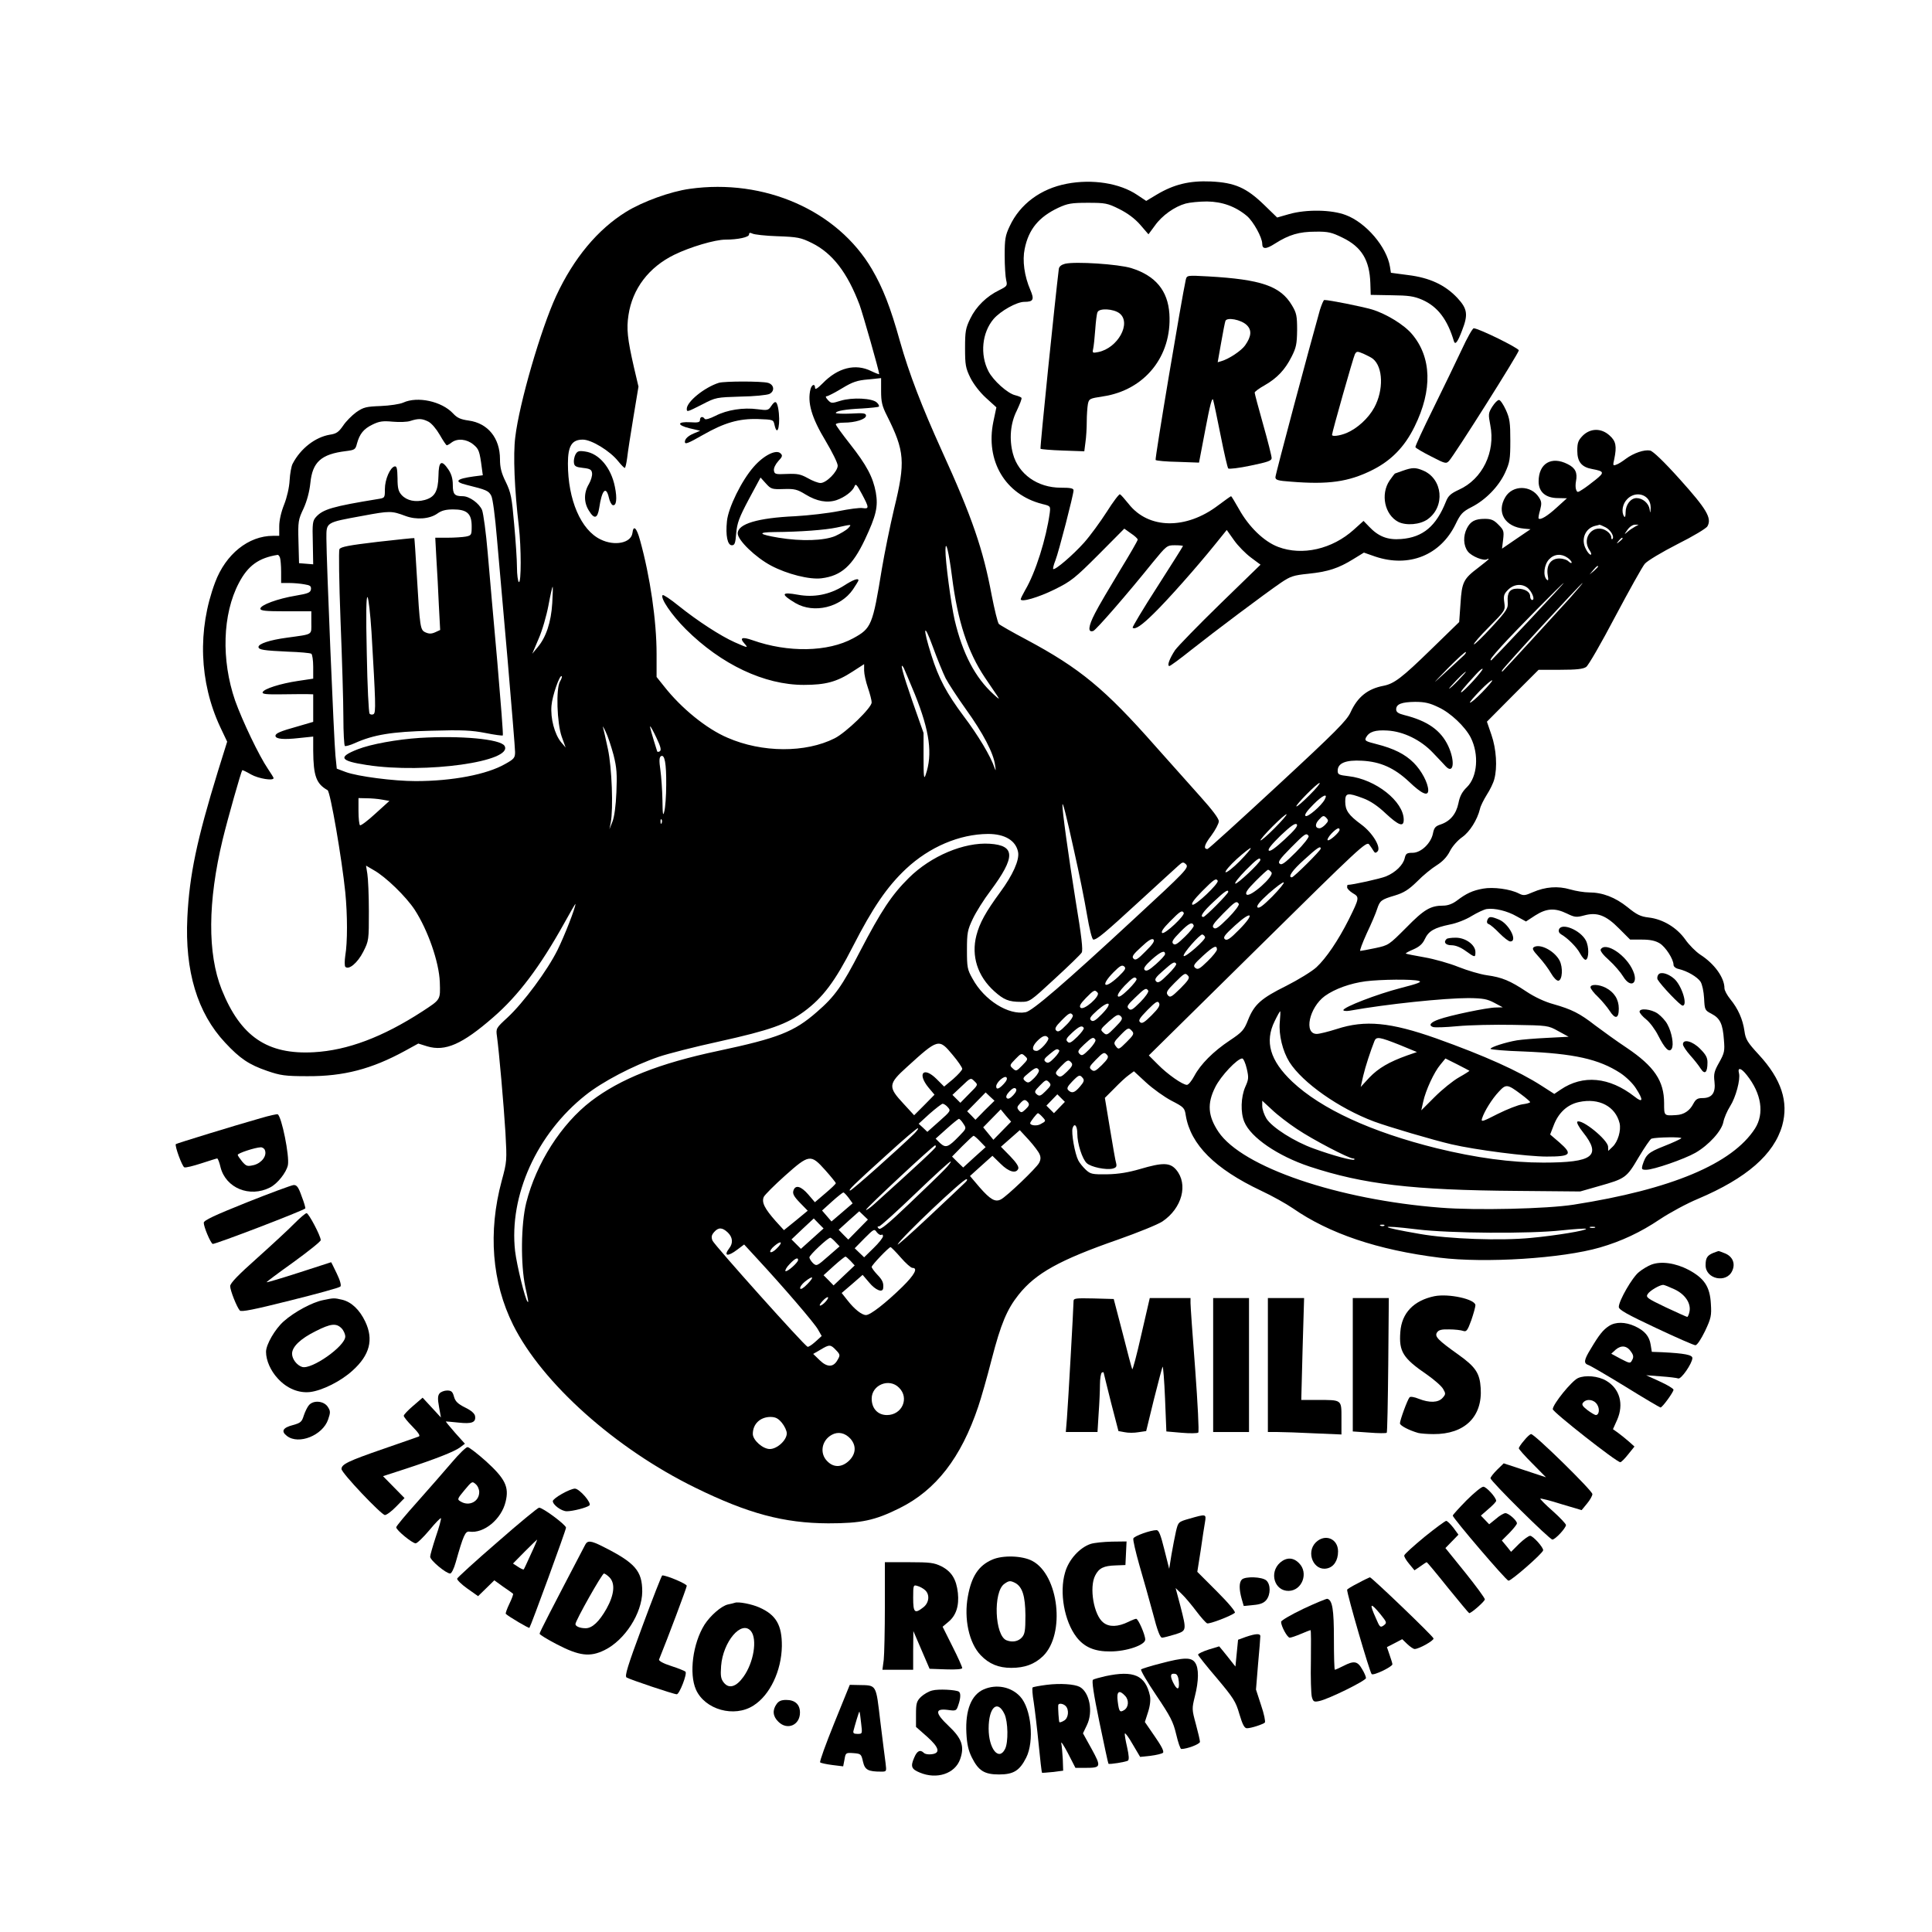 <?xml version="1.0" encoding="UTF-8" standalone="yes"?>
<svg version="1.0" xmlns="http://www.w3.org/2000/svg" width="100mm" height="100mm" viewBox="0 0 1024 1024" preserveAspectRatio="xMidYMid meet">
  <g transform="translate(0,1024) scale(0.1,-0.1)" fill="#000000" stroke="none">
    <path d="M5654 9266 c-138 -26 -248 -108 -302 -224 -24 -50 -27 -70 -27 -157
0 -55 4 -114 8 -130 7 -29 5 -32 -37 -53 -66 -32 -122 -86 -153 -150 -25 -51
-28 -68 -28 -157 0 -89 3 -106 28 -157 17 -34 50 -77 83 -107 l55 -50 -16 -76
c-43 -208 63 -386 258 -436 45 -11 45 -11 41 -47 -19 -137 -75 -316 -130 -409
-13 -23 -24 -45 -24 -49 0 -18 93 9 180 52 87 43 107 59 232 184 l137 138 35
-25 c20 -13 36 -28 36 -33 0 -6 -43 -80 -95 -165 -52 -86 -112 -187 -131 -225
-36 -69 -40 -105 -9 -94 16 7 179 194 314 362 74 90 76 92 118 92 24 0 43 -2
43 -4 0 -2 -61 -99 -136 -216 -75 -116 -133 -214 -131 -217 13 -12 48 12 111
74 76 74 229 247 325 366 l63 78 39 -55 c21 -30 62 -71 89 -91 l51 -38 -213
-207 c-117 -114 -225 -225 -240 -246 -29 -44 -44 -84 -30 -84 5 0 58 39 118
87 120 95 389 297 474 355 49 33 65 39 145 47 105 11 159 29 237 77 l57 35 60
-21 c179 -60 346 7 426 172 26 54 37 66 84 90 75 38 144 109 178 182 25 55 28
71 28 171 0 94 -3 117 -24 163 -13 28 -29 52 -36 52 -8 0 -23 -16 -36 -36 -21
-34 -21 -40 -10 -98 28 -142 -42 -286 -167 -342 -43 -20 -56 -32 -68 -62 -52
-131 -122 -190 -237 -199 -72 -6 -121 13 -171 66 l-29 30 -51 -46 c-115 -104
-274 -140 -401 -92 -75 28 -156 106 -209 202 -21 37 -39 67 -41 67 -2 0 -33
-22 -69 -49 -170 -129 -369 -126 -474 8 -20 25 -41 49 -46 51 -4 3 -36 -39
-70 -93 -34 -53 -88 -127 -120 -163 -61 -68 -155 -148 -164 -140 -2 3 3 24 12
46 17 43 96 348 96 371 0 11 -17 14 -68 14 -123 0 -224 72 -253 179 -21 77
-14 162 20 229 16 34 28 64 25 68 -2 4 -17 10 -33 14 -40 9 -117 78 -142 127
-46 89 -34 205 27 277 37 43 123 91 163 91 48 0 54 12 32 63 -32 74 -43 156
-30 218 21 104 75 169 179 218 48 22 68 26 155 26 93 0 105 -2 167 -33 44 -22
82 -50 111 -83 l44 -51 34 46 c38 54 105 101 163 117 22 6 73 11 113 11 81 -1
151 -26 212 -77 34 -29 81 -114 81 -147 0 -30 20 -30 68 1 74 47 128 63 215
63 67 1 86 -4 143 -32 101 -49 143 -119 147 -241 l2 -62 110 -2 c91 -1 119 -5
163 -24 82 -36 134 -105 168 -220 7 -21 20 -4 43 57 33 84 29 115 -25 173 -65
69 -147 107 -261 121 l-91 12 -5 32 c-17 105 -127 234 -234 274 -75 29 -210
31 -301 5 l-63 -18 -69 67 c-94 91 -155 118 -282 124 -113 5 -196 -15 -288
-70 l-55 -33 -48 32 c-92 62 -237 85 -373 59z"/>
    <path d="M3655 9239 c-101 -14 -248 -67 -337 -122 -150 -93 -277 -245 -370
-445 -81 -175 -196 -570 -217 -749 -12 -94 -4 -279 19 -473 13 -113 13 -303 0
-295 -5 3 -10 39 -10 78 0 40 -7 143 -15 230 -12 140 -17 166 -44 222 -24 48
-31 78 -31 121 0 112 -64 191 -166 205 -43 6 -61 14 -83 38 -60 64 -188 92
-264 57 -18 -8 -71 -16 -119 -18 -77 -3 -91 -6 -130 -33 -23 -17 -55 -49 -70
-72 -23 -33 -35 -42 -70 -47 -77 -13 -155 -73 -197 -154 -7 -13 -14 -53 -16
-88 -2 -38 -14 -90 -29 -128 -16 -40 -26 -84 -26 -115 l0 -51 -33 0 c-130 0
-251 -97 -307 -247 -94 -251 -84 -528 27 -766 l37 -78 -49 -157 c-112 -364
-151 -550 -162 -774 -14 -285 53 -507 200 -664 79 -85 127 -117 223 -150 70
-24 94 -28 214 -28 192 -1 340 38 516 134 l71 39 48 -15 c95 -28 185 11 349
154 133 115 248 268 376 498 33 60 60 106 60 103 0 -21 -58 -169 -95 -244 -54
-109 -180 -279 -265 -358 -61 -56 -62 -58 -56 -100 11 -80 36 -363 45 -511 8
-147 8 -152 -20 -255 -73 -271 -52 -537 61 -764 154 -308 542 -655 965 -862
279 -137 469 -188 705 -189 175 0 246 15 377 80 194 96 327 268 418 539 15 44
47 156 71 250 49 189 81 265 143 343 91 114 217 184 527 292 105 37 211 80
235 96 104 70 138 197 73 274 -33 39 -72 39 -191 4 -62 -18 -114 -27 -175 -28
-79 -1 -88 1 -113 24 -15 14 -33 36 -40 50 -18 35 -38 146 -30 171 10 30 25
12 25 -30 0 -52 26 -134 50 -156 23 -21 102 -37 137 -29 19 5 23 11 19 28 -4
11 -18 94 -33 184 l-27 163 50 50 c27 28 61 60 77 71 l27 20 65 -60 c36 -33
96 -76 134 -96 66 -34 70 -38 76 -79 26 -154 154 -282 399 -398 58 -27 133
-69 168 -93 193 -134 449 -221 778 -262 243 -30 650 -4 850 54 114 33 216 81
317 149 54 36 145 85 203 109 257 109 402 235 446 388 35 126 -4 246 -124 376
-60 65 -70 81 -76 125 -9 63 -34 119 -75 169 -17 21 -31 47 -31 58 0 56 -53
130 -128 178 -24 16 -60 52 -80 81 -45 63 -118 107 -193 116 -44 5 -64 15
-113 55 -65 52 -132 78 -204 78 -24 0 -69 7 -100 16 -65 19 -131 14 -198 -15
-41 -18 -49 -19 -73 -7 -46 24 -137 36 -191 26 -55 -10 -88 -25 -139 -64 -23
-17 -48 -26 -71 -26 -68 0 -102 -20 -197 -117 -92 -92 -93 -93 -163 -108 -39
-8 -75 -15 -80 -15 -5 0 11 42 34 93 24 50 49 109 55 129 15 45 21 50 95 72
46 14 72 30 117 74 31 32 78 70 104 86 30 19 54 43 70 75 13 26 42 58 65 74
40 28 80 92 94 149 3 16 20 49 36 75 17 26 35 63 40 83 17 62 11 160 -15 235
l-24 70 137 138 137 137 115 0 c86 0 121 4 137 15 12 8 81 128 154 267 74 139
144 265 157 280 14 16 89 61 173 104 82 41 154 84 159 95 24 43 -5 91 -145
247 -86 96 -144 151 -159 154 -31 6 -87 -13 -129 -44 -17 -13 -40 -28 -51 -31
-17 -7 -18 -4 -10 30 14 68 9 95 -25 125 -44 40 -101 39 -142 -1 -24 -25 -29
-37 -29 -80 0 -59 23 -87 79 -97 64 -12 66 -18 19 -56 -24 -19 -55 -43 -70
-52 -26 -17 -28 -17 -34 -2 -4 9 -4 29 -1 45 9 45 -3 71 -44 91 -86 44 -154 4
-154 -92 0 -56 38 -88 103 -88 l47 -1 -54 -49 c-49 -45 -87 -68 -96 -58 -2 2
1 22 8 45 9 35 8 45 -7 68 -42 64 -138 65 -177 1 -49 -81 -3 -159 100 -168
l33 -3 -75 -51 -76 -52 6 49 c5 44 3 50 -25 78 -24 25 -39 31 -72 31 -52 0
-76 -13 -95 -50 -21 -41 -19 -92 5 -123 20 -26 85 -52 102 -41 4 3 8 3 8 1 0
-3 -25 -23 -55 -46 -78 -59 -87 -76 -94 -190 l-7 -98 -148 -144 c-157 -153
-197 -183 -254 -194 -83 -16 -137 -59 -174 -141 -20 -43 -77 -101 -386 -387
-200 -185 -367 -337 -372 -337 -23 0 -17 23 20 71 22 30 40 64 40 76 0 15 -35
61 -97 130 -54 60 -161 180 -239 268 -268 304 -400 413 -684 565 -74 39 -140
77 -146 83 -6 7 -23 76 -38 153 -45 241 -103 412 -265 767 -105 232 -172 405
-221 578 -51 183 -91 284 -149 383 -182 310 -569 481 -966 425z m466 -251
c107 -4 123 -7 182 -36 109 -54 188 -156 253 -328 18 -50 104 -351 104 -367 0
-2 -19 5 -42 16 -84 42 -178 18 -258 -65 -27 -27 -40 -35 -40 -24 0 24 -17 19
-24 -6 -18 -70 5 -151 80 -275 35 -59 64 -117 64 -131 0 -31 -60 -92 -91 -92
-13 0 -44 12 -68 26 -38 21 -55 24 -110 22 -61 -3 -66 -1 -69 18 -2 13 8 33
23 50 22 23 24 30 12 41 -23 23 -90 -11 -142 -71 -64 -72 -135 -217 -142 -288
-8 -77 3 -128 26 -128 15 0 19 11 23 64 5 54 15 82 67 180 l62 115 28 -31 c27
-30 32 -32 94 -30 59 2 73 -2 117 -29 59 -36 113 -46 163 -30 44 15 86 47 96
73 6 17 12 10 39 -40 39 -73 39 -80 5 -75 -16 3 -73 -5 -128 -16 -55 -11 -159
-23 -230 -27 -200 -9 -305 -41 -305 -91 0 -36 94 -127 177 -171 85 -45 204
-75 267 -67 105 13 164 66 230 205 60 128 71 174 58 250 -15 81 -48 144 -137
257 -41 52 -75 99 -75 104 0 5 19 9 43 9 60 0 117 18 117 37 0 13 -13 15 -80
11 -44 -2 -80 0 -80 3 0 11 51 20 139 24 46 3 86 7 89 10 3 3 -1 13 -10 21
-23 24 -131 29 -193 10 -47 -15 -50 -14 -67 4 -12 13 -14 20 -6 20 6 0 43 19
81 42 56 34 80 42 138 47 l69 7 0 -69 c0 -56 5 -79 31 -130 94 -188 99 -244
38 -493 -22 -93 -51 -236 -65 -319 -49 -300 -55 -315 -152 -368 -134 -73 -345
-77 -534 -10 -54 19 -70 13 -43 -17 23 -26 19 -25 -51 6 -74 33 -196 112 -297
193 -43 35 -81 60 -85 57 -14 -15 47 -105 123 -181 188 -187 416 -295 625
-295 116 0 175 16 258 70 l62 40 0 -34 c0 -18 9 -59 20 -91 11 -32 20 -67 20
-78 0 -28 -135 -159 -196 -190 -154 -78 -385 -77 -568 3 -111 47 -245 156
-336 272 l-40 50 0 122 c0 175 -34 410 -88 604 -18 66 -35 81 -40 37 -7 -53
-94 -71 -169 -34 -104 50 -173 210 -173 402 0 94 21 127 79 127 46 0 144 -60
187 -114 16 -20 32 -36 35 -36 4 0 9 24 13 53 3 28 18 125 33 215 l27 163 -24
102 c-35 153 -40 205 -29 277 21 140 108 254 243 320 84 41 215 80 271 80 66
0 125 13 125 27 0 10 5 11 18 5 9 -5 69 -12 133 -14z m-1850 -983 c17 -9 42
-39 60 -70 17 -30 34 -55 37 -55 4 0 16 7 26 15 31 23 80 18 115 -11 29 -24
33 -34 45 -126 l5 -37 -47 -6 c-95 -13 -108 -28 -39 -45 105 -26 117 -31 131
-58 8 -16 20 -108 30 -227 10 -110 35 -402 57 -648 21 -247 39 -464 39 -483 0
-30 -5 -37 -52 -63 -97 -56 -281 -91 -475 -91 -116 0 -308 25 -370 48 l-48 18
-7 69 c-8 78 -48 1039 -48 1151 0 87 -5 84 192 120 145 27 153 27 228 -1 57
-21 127 -16 168 13 22 16 45 22 84 22 73 0 98 -22 98 -89 0 -46 -1 -49 -31
-55 -17 -3 -61 -6 -97 -6 l-65 0 6 -112 c4 -62 10 -172 13 -245 l7 -132 -26
-12 c-20 -9 -33 -9 -51 -1 -29 13 -30 21 -47 307 -6 105 -12 191 -13 193 -2 1
-90 -8 -195 -20 -151 -18 -195 -26 -202 -39 -4 -9 -2 -172 6 -380 8 -200 15
-430 15 -511 0 -81 4 -149 8 -152 4 -2 28 4 52 15 100 45 196 61 405 66 166 5
216 2 288 -12 49 -10 90 -15 92 -13 3 3 -11 177 -29 389 -19 211 -42 472 -51
579 -9 107 -23 209 -30 227 -15 35 -67 73 -102 73 -44 0 -53 10 -53 60 0 32
-7 57 -23 81 -37 55 -52 45 -53 -33 -2 -82 -19 -113 -73 -128 -49 -13 -94 -4
-122 26 -17 19 -22 35 -22 89 -1 52 -4 65 -15 63 -24 -5 -52 -69 -52 -120 0
-47 0 -47 -37 -53 -239 -39 -291 -54 -328 -95 -18 -20 -20 -34 -17 -137 l2
-114 -37 3 -38 3 -3 114 c-3 108 -1 117 27 176 18 40 31 88 36 135 11 111 57
153 188 169 47 6 51 8 59 40 14 51 35 78 83 101 35 17 54 20 106 15 35 -3 78
-2 94 4 44 14 62 13 96 -4z m6459 -405 c13 -13 19 -32 19 -52 -2 -31 -2 -31
-6 -6 -5 31 -37 58 -69 58 -31 0 -58 -35 -58 -75 0 -21 -3 -30 -8 -22 -16 24
-8 68 17 92 30 31 77 33 105 5z m-4234 -159 c-10 -11 -41 -29 -69 -42 -60 -25
-178 -29 -300 -9 -107 18 -115 29 -22 30 137 1 268 11 330 24 82 18 80 18 61
-3z m4014 4 c27 -14 48 -50 36 -62 -3 -4 -6 1 -6 10 0 9 -10 23 -22 31 -68 48
-141 -33 -92 -102 8 -12 10 -22 5 -22 -6 0 -18 14 -26 31 -27 51 -3 109 50
122 11 2 21 5 23 6 2 0 16 -6 32 -14z m155 3 c-11 -6 -29 -18 -39 -27 -19 -16
-19 -16 0 11 10 15 28 27 39 27 l20 0 -20 -11z m-65 -62 c0 -2 -8 -10 -17 -17
-16 -13 -17 -12 -4 4 13 16 21 21 21 13z m-3554 -204 c30 -235 83 -397 174
-533 28 -41 58 -85 67 -99 13 -19 8 -17 -21 10 -98 89 -164 216 -206 393 -19
82 -50 315 -49 372 1 59 18 -10 35 -143z m-3562 102 c3 -9 6 -42 6 -75 l0 -59
43 0 c23 0 59 -3 80 -7 31 -5 37 -9 35 -27 -3 -17 -15 -22 -80 -33 -97 -16
-188 -50 -188 -69 0 -11 25 -14 135 -14 l135 0 0 -60 c0 -68 12 -60 -130 -80
-90 -12 -150 -32 -150 -49 0 -15 28 -19 157 -25 62 -2 117 -7 123 -11 5 -3 10
-34 10 -69 l0 -63 -80 -12 c-94 -14 -182 -42 -188 -60 -3 -10 20 -12 99 -11
57 1 119 1 137 1 l32 -1 0 -73 0 -73 -82 -24 c-94 -26 -118 -37 -118 -50 0
-17 43 -21 123 -12 l77 8 0 -75 c1 -134 16 -175 76 -209 15 -8 76 -365 94
-541 12 -122 12 -266 0 -336 -4 -27 -4 -54 0 -59 18 -19 65 20 95 79 30 59 30
63 30 215 0 85 -4 174 -8 198 l-7 44 41 -24 c63 -35 171 -140 217 -210 70
-108 129 -277 133 -383 3 -96 6 -91 -93 -156 -210 -136 -396 -206 -574 -216
-247 -14 -389 83 -489 332 -76 191 -74 466 5 795 28 115 98 361 104 368 2 1
23 -9 47 -23 39 -22 119 -35 119 -19 0 3 -14 25 -30 49 -47 69 -135 253 -174
362 -74 215 -67 458 20 623 48 92 105 133 205 149 4 1 10 -6 13 -15z m6824 0
c12 -8 22 -20 22 -25 0 -6 -7 -3 -16 5 -8 9 -31 16 -49 16 -45 0 -70 -35 -62
-87 5 -28 3 -33 -5 -25 -21 21 -14 79 12 107 27 29 65 32 98 9z m162 -47 c0
-2 -10 -12 -22 -23 l-23 -19 19 23 c18 21 26 27 26 19z m-371 -292 c-106 -113
-194 -205 -195 -205 -11 0 2 17 57 78 67 74 321 332 327 332 2 0 -83 -92 -189
-205z m220 123 c-69 -76 -330 -361 -352 -383 -6 -7 -8 -6 -6 1 4 13 420 464
427 464 2 0 -29 -37 -69 -82z m-221 55 c23 -21 39 -63 23 -63 -6 0 -11 9 -11
20 0 23 -28 40 -68 40 -39 0 -54 -20 -51 -68 3 -37 -2 -45 -85 -136 -49 -53
-91 -94 -94 -91 -3 3 33 45 81 93 85 86 86 87 80 129 -5 35 -2 45 20 67 31 31
75 34 105 9z m-5171 -80 c-6 -101 -33 -181 -77 -233 l-29 -35 34 80 c19 43 42
123 52 177 10 54 20 98 22 98 2 0 1 -39 -2 -87z m-958 -153 c22 -373 24 -427
11 -435 -6 -4 -16 -3 -21 2 -5 5 -12 148 -15 319 -5 213 -3 306 4 299 5 -5 15
-89 21 -185z m3043 -245 c14 -27 63 -102 108 -165 90 -125 146 -232 154 -295
5 -31 4 -34 -3 -14 -20 60 -86 171 -164 274 -90 121 -132 199 -171 324 -46
145 -41 178 7 46 24 -66 55 -142 69 -170z m2742 117 c-10 -10 -53 -49 -94 -87
-74 -68 -74 -68 14 23 50 50 92 89 95 86 3 -2 -4 -13 -15 -22z m-2905 -202
c79 -197 95 -317 57 -427 -9 -27 -11 -11 -11 95 l0 127 -58 165 c-53 153 -71
220 -47 180 4 -9 31 -72 59 -140z m2961 73 c-29 -32 -58 -60 -64 -62 -10 -3 8
20 78 96 16 18 32 31 34 28 3 -2 -19 -30 -48 -62z m-80 2 c-24 -25 -46 -45
-49 -45 -3 0 15 20 39 45 24 25 46 45 49 45 3 0 -15 -20 -39 -45z m-4762 -7
c-22 -38 -16 -220 9 -292 l21 -58 -24 28 c-35 43 -57 127 -51 194 4 52 44 166
54 156 3 -2 -1 -15 -9 -28z m4887 -58 c-32 -33 -61 -57 -64 -54 -3 2 22 31 54
64 32 33 61 57 64 54 3 -2 -22 -31 -54 -64z m-230 -79 c63 -29 140 -102 170
-160 45 -89 36 -208 -20 -263 -25 -24 -38 -48 -45 -85 -12 -58 -44 -96 -95
-113 -27 -9 -34 -17 -40 -47 -10 -52 -63 -103 -108 -103 -31 0 -36 -4 -42 -29
-8 -35 -48 -75 -99 -96 -29 -12 -177 -45 -203 -45 -2 0 -3 -6 -3 -13 0 -7 14
-21 30 -31 36 -21 36 -24 -22 -141 -55 -109 -119 -204 -171 -252 -24 -22 -96
-66 -159 -98 -133 -66 -170 -98 -203 -181 -21 -53 -30 -64 -96 -108 -89 -59
-156 -127 -189 -189 -14 -26 -31 -47 -39 -47 -23 0 -103 56 -154 108 l-48 48
577 569 c543 536 577 568 591 549 8 -10 18 -26 23 -34 7 -12 12 -12 21 -3 21
21 -26 99 -86 143 -68 50 -85 75 -85 122 0 46 12 48 95 17 38 -14 78 -41 119
-80 70 -65 96 -74 96 -34 0 97 -149 215 -292 231 -52 6 -58 9 -58 29 0 40 42
58 129 53 97 -5 171 -38 249 -111 68 -65 102 -80 102 -45 -1 38 -35 103 -77
145 -46 46 -106 76 -197 99 -59 15 -64 18 -56 35 17 31 49 41 114 37 85 -5
177 -50 241 -118 28 -29 58 -61 68 -72 42 -44 50 28 13 108 -39 83 -109 133
-233 164 -32 8 -43 16 -43 30 0 28 28 39 100 40 51 0 78 -6 125 -29z m-4373
-253 c17 -67 19 -102 15 -197 -3 -73 -11 -131 -21 -156 l-16 -40 7 35 c14 74
6 293 -15 390 -11 52 -23 104 -26 115 -4 11 3 1 14 -23 12 -24 30 -80 42 -124z
m228 90 c22 -46 26 -64 17 -70 -6 -4 -13 -4 -14 0 -29 92 -40 132 -37 132 3 0
18 -28 34 -62z m51 -248 c0 -58 -5 -121 -10 -140 -7 -29 -9 -19 -10 60 -1 52
-6 124 -11 160 -7 48 -6 66 3 72 20 12 29 -39 28 -152z m3409 -55 c-35 -35
-66 -62 -69 -59 -6 6 110 124 123 124 6 0 -18 -29 -54 -65z m81 -23 c-18 -33
-89 -94 -101 -87 -8 5 5 25 41 61 49 50 80 63 60 26z m-4997 0 l40 -7 -74 -67
c-40 -37 -77 -65 -82 -62 -4 3 -8 36 -8 75 l0 69 43 -1 c23 0 60 -3 81 -7z
m3670 -277 c25 -110 55 -260 67 -332 13 -77 27 -133 34 -133 19 0 58 32 245
204 102 93 195 179 208 190 20 18 24 18 38 5 17 -18 -2 -37 -276 -290 -367
-340 -539 -488 -574 -494 -90 -17 -219 63 -281 177 -28 49 -30 61 -30 153 0
91 3 106 31 165 17 36 59 103 94 149 133 179 132 240 -4 249 -137 9 -312 -65
-429 -181 -91 -90 -147 -175 -258 -388 -96 -186 -134 -240 -230 -323 -120
-105 -204 -138 -523 -206 -312 -66 -518 -148 -673 -266 -158 -121 -291 -329
-344 -539 -28 -113 -30 -327 -5 -445 18 -82 18 -85 12 -79 -13 13 -57 193 -66
268 -33 294 115 622 374 827 89 71 251 156 388 203 47 16 191 53 320 81 270
60 357 91 450 159 100 74 164 160 258 344 106 207 182 318 282 412 124 116
283 184 435 185 89 0 147 -35 159 -96 8 -42 -28 -122 -95 -213 -77 -105 -109
-163 -126 -229 -28 -109 6 -216 95 -296 50 -45 77 -56 140 -56 48 0 49 1 181
123 73 67 137 129 142 138 8 12 -1 89 -32 275 -38 237 -72 483 -70 509 1 19
19 -50 63 -250z m1061 125 c-38 -38 -71 -67 -74 -64 -3 2 26 36 64 74 38 38
71 67 74 64 3 -2 -26 -36 -64 -74z m270 20 c-10 -11 -24 -20 -31 -20 -24 0
-26 22 -3 46 20 22 25 23 38 10 13 -14 13 -18 -4 -36z m-3518 8 c-3 -8 -6 -5
-6 6 -1 11 2 17 5 13 3 -3 4 -12 1 -19z m3302 -87 c-49 -45 -77 -66 -84 -59
-7 6 15 33 63 80 54 51 77 67 85 59 8 -8 -10 -30 -64 -80z m291 51 c0 -14 -56
-63 -63 -55 -4 3 5 19 20 35 27 28 43 35 43 20z m-164 -33 c3 -6 -25 -43 -67
-85 -58 -58 -76 -71 -86 -62 -12 9 0 25 59 85 75 76 82 80 94 62z m-366 -134
c-35 -35 -68 -61 -74 -58 -5 4 21 35 59 70 38 34 71 60 74 58 3 -3 -24 -34
-59 -70z m430 67 c0 -10 -143 -152 -153 -152 -23 0 2 37 66 94 69 63 87 75 87
58z m-320 -60 c0 -14 -126 -133 -133 -125 -4 4 21 35 55 70 59 60 78 73 78 55z
m59 -66 c16 -19 -114 -135 -132 -117 -8 8 3 26 48 71 33 33 62 60 66 60 4 0
12 -6 18 -14z m-285 -44 c8 -14 -120 -135 -134 -127 -8 5 9 28 51 71 64 64 74
71 83 56z m290 -83 c-48 -48 -71 -66 -79 -58 -7 7 11 30 60 74 39 34 74 61 79
58 4 -3 -23 -36 -60 -74z m-234 24 c0 -10 -122 -133 -132 -133 -21 0 -2 28 55
81 59 56 77 67 77 52z m56 -64 c3 -6 -21 -39 -57 -75 -50 -50 -66 -61 -76 -52
-12 9 -2 23 49 75 65 66 72 70 84 52z m1473 -66 l49 -27 49 32 c60 38 104 41
168 10 41 -20 50 -21 91 -10 69 19 116 1 186 -70 l58 -58 62 0 c45 0 72 -6 95
-20 31 -19 73 -84 73 -114 0 -9 12 -19 28 -22 46 -11 98 -42 115 -67 9 -14 17
-52 19 -88 3 -61 4 -64 39 -82 46 -24 60 -54 66 -138 5 -59 3 -70 -25 -120
-26 -46 -30 -61 -25 -102 7 -59 -13 -87 -63 -87 -27 0 -36 -6 -49 -30 -19 -37
-50 -58 -90 -60 -66 -4 -65 -5 -65 63 0 118 -52 195 -199 294 -53 35 -127 89
-166 118 -82 64 -124 85 -222 113 -45 12 -100 38 -142 66 -87 58 -130 76 -210
87 -36 5 -103 25 -151 44 -47 19 -128 42 -180 51 -52 9 -97 18 -99 20 -2 2 16
12 40 22 32 14 49 29 61 55 20 43 51 60 133 77 33 6 85 26 115 45 30 18 66 35
80 37 42 6 109 -10 159 -39z m-1765 19 c8 -14 -100 -115 -114 -107 -8 5 5 25
41 61 54 55 64 61 73 46z m294 -89 c-49 -50 -65 -60 -76 -51 -11 10 -1 23 55
74 89 81 106 63 21 -23z m-241 21 c2 -5 -19 -32 -47 -59 -39 -38 -52 -47 -62
-37 -10 10 -1 23 37 62 47 48 65 56 72 34z m60 -61 c5 -13 -105 -109 -113
-100 -9 9 87 118 99 114 6 -2 12 -8 14 -14z m-315 -75 c-42 -43 -54 -50 -64
-39 -11 10 -3 22 41 62 38 36 57 47 65 39 7 -7 -4 -25 -42 -62z m378 9 c0 -7
-22 -35 -50 -62 -42 -41 -51 -46 -65 -35 -13 11 -8 19 42 65 56 51 73 58 73
32z m-275 -24 c0 -6 -22 -30 -48 -53 -36 -32 -51 -40 -60 -31 -8 8 1 22 38 56
48 42 70 51 70 28z m59 -51 c3 -5 -17 -31 -44 -57 -40 -40 -52 -47 -62 -37
-11 11 -3 22 37 57 52 46 60 50 69 37z m-307 -69 c-75 -70 -97 -49 -25 24 34
34 44 40 56 31 12 -10 6 -19 -31 -55z m371 4 c9 -10 -1 -25 -42 -66 -47 -46
-54 -50 -66 -36 -11 14 -7 23 35 65 54 54 57 56 73 37z m-274 -15 c3 -5 -17
-30 -43 -56 -33 -32 -51 -44 -56 -36 -4 7 10 29 36 56 44 45 54 50 63 36z
m1496 -11 c19 -5 -3 -14 -97 -38 -124 -32 -303 -101 -303 -117 0 -4 15 -6 33
-3 194 35 502 67 631 67 77 -1 98 -5 136 -25 l45 -24 -37 -1 c-44 0 -245 -42
-302 -63 -43 -15 -56 -31 -32 -40 9 -4 67 -2 130 4 63 6 197 9 298 7 182 -3
183 -3 237 -33 l55 -30 -115 -6 c-63 -3 -134 -9 -159 -13 -59 -10 -140 -36
-140 -45 0 -4 78 -11 174 -14 268 -11 400 -40 515 -115 30 -20 66 -55 82 -81
41 -63 37 -79 -8 -43 -133 104 -273 117 -391 37 l-34 -23 -67 43 c-123 79
-301 159 -558 251 -243 86 -378 99 -528 50 -44 -14 -92 -26 -106 -26 -70 0
-40 140 43 201 53 38 134 67 216 78 81 10 248 12 282 2z m-1434 -52 c3 -6 -15
-33 -42 -60 -41 -41 -50 -47 -62 -35 -12 11 -6 20 35 59 51 50 58 53 69 36z
m-268 -11 c14 -18 -74 -96 -91 -79 -8 8 -1 21 28 51 43 44 48 46 63 28z m286
-119 c-38 -38 -51 -46 -61 -37 -11 9 -4 21 39 65 44 44 54 50 61 37 7 -12 -2
-28 -39 -65z m-264 6 c-34 -35 -47 -42 -57 -33 -11 9 -5 19 34 54 64 56 83 40
23 -21z m943 -43 c-6 -67 15 -153 51 -211 70 -110 262 -245 448 -315 75 -28
316 -99 411 -121 129 -30 402 -65 505 -65 129 0 139 12 67 75 l-49 42 19 49
c25 66 72 110 134 123 106 23 193 -23 215 -112 9 -38 -9 -99 -37 -125 l-23
-22 -1 23 c-3 37 -138 147 -163 132 -5 -3 8 -29 30 -56 100 -126 54 -161 -210
-161 -171 0 -356 25 -565 76 -347 86 -612 208 -766 353 -118 112 -147 212 -93
321 14 29 27 52 29 52 2 0 1 -26 -2 -58z m-1097 37 c3 -6 -12 -30 -35 -52 -32
-33 -43 -39 -53 -29 -9 9 -4 21 27 52 42 43 50 46 61 29z m224 -64 c-41 -42
-45 -44 -62 -28 -18 16 -16 18 29 59 42 37 50 40 63 28 12 -12 9 -20 -30 -59z
m-166 -3 c3 -5 -13 -26 -34 -47 -32 -31 -42 -37 -52 -26 -11 10 -6 19 24 47
38 35 53 41 62 26z m257 -18 c11 -13 6 -21 -30 -57 -41 -41 -43 -41 -57 -22
-13 17 -11 22 23 57 42 43 45 44 64 22z m-445 -35 c7 -12 -43 -69 -62 -69 -26
0 -25 23 2 51 29 30 48 36 60 18z m250 -10 c3 -6 -11 -28 -32 -50 -33 -33 -40
-37 -52 -25 -12 12 -9 19 24 50 42 39 49 42 60 25z m1612 -27 l92 -38 -52 -18
c-95 -34 -152 -67 -200 -117 l-46 -50 13 58 c12 51 39 133 60 186 10 24 27 21
133 -21z m-2369 -53 c28 -33 51 -67 51 -74 0 -7 -22 -31 -48 -54 l-48 -40 -41
41 c-68 67 -103 29 -42 -46 l32 -38 -54 -55 -54 -54 -57 62 c-82 88 -81 104
19 194 166 151 169 152 242 64z m565 24 c3 -4 -8 -22 -26 -40 -25 -26 -34 -30
-46 -21 -12 10 -8 17 20 40 35 29 41 32 52 21z m-196 -80 c-30 -31 -33 -32
-50 -16 -18 16 -17 18 14 50 30 31 33 32 50 16 18 -16 17 -18 -14 -50z m451
54 c8 -10 1 -22 -29 -52 -34 -33 -41 -36 -55 -25 -14 12 -12 17 22 52 41 42
46 44 62 25z m739 -71 c11 -48 10 -57 -8 -97 -23 -53 -26 -135 -5 -185 34 -83
178 -181 346 -237 285 -94 546 -125 1099 -129 l335 -3 98 28 c142 40 148 44
212 153 31 52 62 97 68 99 26 8 166 10 158 2 -5 -5 -46 -24 -92 -42 -84 -33
-96 -45 -114 -102 -5 -20 -3 -23 20 -23 39 0 201 56 261 90 71 41 139 116 148
163 4 21 20 59 36 84 30 47 55 141 47 174 -9 34 11 30 42 -10 77 -97 93 -203
43 -282 -120 -187 -443 -323 -962 -404 -140 -22 -515 -31 -703 -16 -546 42
-1053 215 -1179 402 -56 84 -61 150 -17 237 29 59 117 152 143 152 6 0 17 -24
24 -54z m1180 -11 c2 -1 -23 -17 -55 -35 -32 -18 -90 -65 -129 -104 l-71 -71
10 45 c13 61 58 158 91 197 l27 33 62 -31 c34 -17 63 -33 65 -34z m-2109 42
c8 -10 3 -21 -24 -47 -29 -28 -36 -31 -50 -20 -14 12 -12 17 17 47 36 37 41
39 57 20z m-173 -38 c3 -6 -7 -25 -24 -42 -27 -27 -33 -29 -48 -17 -15 13 -14
17 17 42 37 31 45 33 55 17z m-186 -74 c-25 -27 -40 -32 -40 -13 0 21 43 59
54 48 6 -6 2 -18 -14 -35z m419 31 c9 -11 6 -21 -15 -45 -28 -33 -43 -38 -62
-19 -9 9 -5 19 20 45 36 37 41 39 57 19z m-602 -83 l-47 -48 -21 21 -21 21 49
46 c48 46 48 46 68 26 20 -19 19 -19 -28 -66z m406 15 c-27 -27 -34 -30 -48
-18 -14 12 -13 17 17 47 29 30 34 32 47 18 14 -14 12 -19 -16 -47z m2519 -18
c26 -19 47 -38 48 -41 0 -4 -18 -9 -41 -12 -22 -3 -81 -26 -131 -51 -82 -42
-89 -44 -83 -24 12 38 53 104 89 142 38 41 45 41 118 -14z m-2692 -5 c-16 -17
-27 -22 -34 -15 -6 6 -2 18 14 35 16 17 27 22 34 15 6 -6 2 -18 -14 -35z
m-150 -79 l-50 -51 -22 23 -22 22 49 50 49 50 23 -22 24 -22 -51 -50z m395 14
l-29 -30 -20 20 -20 20 29 30 29 30 20 -20 20 -20 -29 -30z m-166 27 c8 -11 5
-19 -13 -36 -20 -19 -24 -20 -36 -6 -11 13 -10 19 5 35 21 24 29 25 44 7z
m1425 -141 c83 -56 275 -156 297 -156 7 0 10 -3 7 -6 -8 -7 -112 21 -214 58
-104 37 -223 113 -252 160 -12 20 -22 49 -22 65 l0 29 52 -48 c28 -27 88 -73
132 -102z m-1850 115 c16 -18 14 -21 -46 -74 l-63 -56 -23 22 -23 21 58 53
c32 28 63 52 69 53 6 0 19 -8 28 -19z m288 -124 l-47 -48 -27 33 -27 33 46 47
47 48 27 -33 28 -32 -47 -48z m213 73 c20 -22 20 -22 -12 -39 -19 -10 -53 -6
-53 6 0 7 35 52 41 53 3 0 14 -9 24 -20z m-419 -36 c17 -25 16 -26 -22 -65
-58 -60 -71 -65 -101 -38 l-24 24 58 52 c32 29 61 52 65 53 4 0 15 -11 24 -26z
m-261 -53 c-84 -82 -330 -301 -339 -301 -13 0 13 26 199 194 82 75 154 136
159 136 6 0 -3 -13 -19 -29z m665 -109 c7 -16 6 -30 -3 -46 -14 -27 -172 -178
-202 -193 -30 -16 -56 -1 -113 64 l-51 60 32 29 c18 16 44 40 60 54 l27 24 43
-42 c44 -44 83 -54 94 -26 4 10 -11 33 -43 66 l-49 50 50 44 50 44 48 -52 c26
-29 52 -63 57 -76z m-315 68 l29 -30 -60 -54 -59 -54 -30 29 -29 29 54 55 c30
30 57 55 60 55 4 0 19 -13 35 -30z m-235 -28 c0 -7 -98 -98 -322 -300 -26 -24
-48 -39 -48 -34 0 9 357 342 367 342 1 0 3 -4 3 -8z m-586 -124 c31 -35 56
-66 56 -69 0 -4 -25 -28 -56 -54 l-55 -47 -35 41 c-39 45 -69 53 -79 20 -5
-16 3 -31 35 -64 l41 -42 -63 -52 -63 -51 -43 47 c-60 68 -76 100 -64 129 6
12 57 63 113 113 128 114 136 115 213 29z m630 1 c-21 -22 -106 -104 -187
-181 -112 -107 -151 -138 -159 -130 -9 9 -9 12 1 12 7 0 94 79 194 175 100 96
183 172 186 169 3 -2 -13 -23 -35 -45z m111 -67 c-11 -11 -98 -93 -194 -183
-96 -90 -169 -155 -163 -144 20 37 345 345 364 345 7 0 4 -8 -7 -18z m-617
-81 l21 -29 -56 -48 -56 -48 -25 29 -25 29 53 48 c30 27 57 48 60 48 3 0 16
-13 28 -29z m50 -168 l-52 -53 -26 26 -25 26 54 49 55 49 23 -22 23 -22 -52
-53z m-243 -48 l-60 -54 -25 25 -25 25 59 56 59 55 26 -27 26 -26 -60 -54z
m3032 69 c-3 -3 -12 -4 -19 -1 -8 3 -5 6 6 6 11 1 17 -2 13 -5z m175 -20 c171
-21 596 -24 766 -5 68 7 125 11 128 8 8 -8 -160 -36 -291 -48 -161 -16 -437
-6 -590 21 -221 38 -228 50 -13 24z m941 9 c-7 -2 -19 -2 -25 0 -7 3 -2 5 12
5 14 0 19 -2 13 -5z m-4596 -25 c26 -25 30 -56 8 -84 -32 -42 -8 -46 43 -7
l36 27 69 -75 c138 -149 303 -341 322 -375 l20 -35 -33 -30 c-19 -17 -37 -29
-42 -27 -17 6 -495 540 -504 563 -7 19 -5 29 9 45 23 26 43 25 72 -2z m814
-13 c5 4 9 0 9 -7 0 -8 -22 -36 -50 -63 l-50 -49 -25 24 -25 24 52 53 c50 50
52 51 65 32 8 -10 19 -17 24 -14z m-243 -38 l22 -23 -61 -53 c-58 -51 -61 -53
-80 -36 -10 10 -19 24 -19 31 0 12 98 104 111 104 3 0 15 -10 27 -23z m-311
-34 c-14 -15 -30 -23 -34 -19 -4 4 5 19 21 32 37 32 48 21 13 -13z m657 -48
c26 -30 54 -55 62 -55 31 0 11 -37 -53 -100 -89 -87 -170 -150 -193 -150 -22
0 -61 30 -99 79 l-30 38 56 48 55 48 35 -41 c33 -40 72 -56 74 -29 3 28 -4 43
-32 72 -16 17 -29 35 -29 40 0 10 91 105 100 105 3 0 28 -25 54 -55z m-266
-18 l22 -24 -56 -53 -56 -53 -26 27 -27 27 55 50 c30 27 58 49 61 49 3 0 15
-11 27 -23z m-278 5 c0 -14 -59 -66 -67 -59 -3 4 6 21 22 37 28 30 45 38 45
22z m50 -127 c-21 -22 -36 -31 -39 -24 -2 7 9 23 25 36 44 35 52 27 14 -12z
m95 -95 c-10 -11 -23 -20 -28 -20 -6 0 0 11 13 25 27 29 42 25 15 -5z m56
-256 c22 -23 23 -27 8 -52 -22 -40 -55 -40 -95 -1 l-34 33 38 22 c48 29 54 29
83 -2z m334 -199 c56 -55 16 -145 -64 -145 -49 0 -81 35 -81 87 0 73 93 111
145 58z m-621 -186 c14 -17 26 -42 26 -56 0 -36 -51 -83 -90 -83 -37 0 -90 47
-90 80 0 52 38 89 92 90 28 0 42 -7 62 -31z m364 -85 c31 -36 29 -79 -7 -115
-38 -37 -82 -39 -116 -4 -42 41 -31 110 23 140 34 19 71 11 100 -21z"/>
    <path d="M3810 8211 c-76 -24 -170 -100 -170 -138 0 -18 2 -17 83 24 71 37 75
37 202 41 72 1 140 8 153 14 30 15 25 50 -8 59 -34 9 -229 9 -260 0z"/>
    <path d="M4087 8087 c-14 -22 -20 -23 -72 -16 -75 10 -161 -3 -223 -35 -30
-15 -53 -22 -57 -16 -10 15 -25 12 -25 -6 0 -12 -10 -15 -51 -12 -71 4 -73
-15 -4 -32 l56 -13 -33 -14 c-31 -13 -48 -29 -48 -45 0 -15 17 -8 96 37 112
64 190 87 291 84 81 -3 82 -3 88 -31 17 -75 34 12 19 91 -8 37 -16 39 -37 8z"/>
    <path d="M3050 7831 c-6 -12 -10 -32 -8 -44 2 -18 11 -23 48 -27 37 -4 46 -9
48 -28 2 -13 -6 -39 -17 -58 -27 -45 -27 -97 0 -140 29 -48 46 -43 55 14 14
95 36 119 51 55 4 -20 14 -38 20 -40 20 -7 25 34 12 97 -20 101 -84 177 -158
187 -33 5 -41 2 -51 -16z"/>
    <path d="M4470 7134 c-74 -46 -157 -62 -242 -46 -88 16 -92 3 -11 -45 97 -56
238 -23 304 73 16 24 29 45 29 48 0 14 -29 3 -80 -30z"/>
    <path d="M2225 6329 c-121 -8 -259 -33 -328 -60 -108 -42 -96 -62 49 -84 309
-47 778 19 728 102 -22 36 -233 55 -449 42z"/>
    <path d="M7883 5363 c-4 -10 -1 -19 8 -21 8 -3 33 -24 56 -48 24 -24 49 -44
58 -44 41 0 -7 94 -60 116 -44 18 -54 18 -62 -3z"/>
    <path d="M8263 5314 c-4 -10 1 -20 11 -26 35 -20 83 -68 101 -102 11 -20 24
-35 30 -33 17 6 18 70 0 103 -30 55 -128 95 -142 58z"/>
    <path d="M7667 5263 c-18 -17 -5 -33 26 -33 22 0 49 -11 75 -30 50 -36 52 -36
52 -6 0 38 -52 76 -104 76 -24 0 -46 -3 -49 -7z"/>
    <path d="M8130 5220 c-11 -7 -6 -17 27 -53 22 -24 51 -63 64 -86 14 -24 30
-40 39 -39 21 4 25 70 6 107 -27 51 -103 91 -136 71z"/>
    <path d="M8484 5208 c-4 -7 13 -30 44 -57 28 -25 62 -65 76 -88 38 -62 81 -37
52 30 -35 84 -146 158 -172 115z"/>
    <path d="M8790 5075 c-6 -8 -8 -20 -4 -27 19 -32 120 -138 132 -138 29 0 -4
106 -44 142 -32 28 -71 39 -84 23z"/>
    <path d="M8430 5007 c0 -7 18 -31 41 -52 22 -22 49 -55 60 -72 30 -47 49 -43
49 11 0 49 -24 87 -70 111 -36 18 -80 20 -80 2z"/>
    <path d="M8690 4878 c0 -7 16 -26 35 -41 19 -15 48 -54 64 -86 35 -69 58 -92
71 -70 13 20 1 87 -22 129 -10 20 -34 45 -52 58 -35 24 -96 30 -96 10z"/>
    <path d="M8920 4705 c0 -9 17 -34 38 -58 21 -23 46 -55 56 -71 22 -34 36 -21
36 33 0 26 -9 42 -39 72 -40 41 -91 54 -91 24z"/>
    <path d="M5645 8842 c-19 -5 -31 -14 -33 -27 -19 -154 -101 -950 -97 -954 3
-2 56 -7 119 -9 l113 -4 6 47 c4 26 7 76 7 110 0 34 3 76 6 93 6 29 9 30 80
41 221 33 366 213 352 437 -8 124 -74 203 -202 243 -68 21 -296 36 -351 23z
m289 -263 c64 -51 -9 -184 -113 -205 -30 -6 -32 -5 -27 17 3 13 8 59 11 102 3
43 8 84 12 92 8 23 85 19 117 -6z"/>
    <path d="M6285 8758 c-22 -99 -165 -951 -160 -956 4 -4 57 -9 119 -10 l111 -4
34 178 c24 128 36 172 41 154 4 -14 22 -99 40 -190 18 -91 36 -169 40 -173 4
-4 57 2 118 15 92 19 112 26 112 40 0 10 -20 90 -45 178 -25 88 -45 164 -45
169 0 5 24 23 53 39 66 38 108 82 143 152 24 47 28 67 29 140 0 75 -3 91 -27
131 -61 103 -163 138 -445 154 -111 6 -112 6 -118 -17z m322 -240 c29 -27 26
-61 -8 -109 -20 -28 -84 -71 -125 -83 l-20 -6 18 102 c10 57 20 109 23 117 8
21 82 7 112 -21z"/>
    <path d="M6996 8598 c-55 -195 -236 -872 -236 -887 0 -15 12 -19 83 -24 197
-16 304 -1 427 60 102 50 175 124 228 233 95 193 90 366 -14 489 -42 50 -137
108 -213 131 -56 16 -225 50 -252 50 -4 0 -14 -24 -23 -52z m281 -260 c54 -44
57 -166 7 -258 -31 -57 -90 -111 -147 -135 -36 -15 -77 -20 -77 -10 0 14 113
412 121 427 9 17 13 17 46 3 20 -9 43 -21 50 -27z"/>
    <path d="M7748 8388 c-29 -62 -97 -202 -151 -312 -54 -109 -97 -202 -95 -206
2 -5 39 -27 83 -49 75 -39 80 -40 95 -24 29 31 370 571 370 586 0 12 -213 117
-239 117 -6 0 -35 -51 -63 -112z"/>
    <path d="M7435 7745 c-22 -8 -41 -15 -42 -15 -1 0 -14 -17 -28 -37 -49 -73
-26 -181 46 -219 42 -21 116 -15 156 14 94 67 80 214 -24 258 -40 17 -57 17
-108 -1z"/>
    <path d="M1380 4313 c-138 -39 -443 -133 -448 -137 -7 -8 33 -118 45 -123 7
-3 47 7 90 21 43 14 81 26 84 26 4 0 12 -21 18 -47 28 -110 154 -162 262 -107
40 20 87 80 95 119 9 48 -33 256 -54 269 -4 2 -45 -7 -92 -21z m24 -169 c12
-30 -17 -68 -58 -79 -35 -8 -40 -7 -62 18 -13 16 -24 32 -24 36 0 9 92 39 121
40 9 1 20 -6 23 -15z"/>
    <path d="M1308 3867 c-172 -69 -228 -95 -228 -108 0 -22 35 -105 47 -112 8 -5
480 176 491 188 2 2 -6 31 -19 64 -17 49 -26 61 -43 60 -11 -1 -123 -42 -248
-92z"/>
    <path d="M1560 3755 c-30 -31 -119 -113 -197 -183 -100 -89 -143 -133 -143
-149 0 -22 34 -109 51 -129 7 -9 76 5 267 53 141 35 261 68 266 74 6 5 -1 32
-19 69 -16 33 -29 60 -30 60 -1 0 -78 -25 -170 -55 -93 -30 -170 -53 -172 -51
-2 1 62 49 142 106 80 58 145 110 145 117 0 22 -64 143 -75 143 -6 0 -35 -25
-65 -55z"/>
    <path d="M9080 3599 c-31 -13 -40 -26 -40 -65 0 -74 111 -97 141 -30 18 38 3
75 -36 92 -19 8 -36 14 -37 13 -2 0 -14 -5 -28 -10z"/>
    <path d="M8752 3537 c-18 -7 -47 -24 -65 -39 -35 -27 -107 -152 -107 -185 0
-15 43 -39 196 -111 108 -51 202 -92 210 -92 9 0 30 32 51 75 32 68 35 82 31
144 -5 91 -34 135 -117 180 -70 37 -147 48 -199 28z m124 -131 c57 -27 89 -76
78 -121 -3 -14 -9 -25 -11 -25 -3 0 -54 23 -114 51 -98 47 -107 53 -96 70 11
18 62 48 82 49 6 0 33 -11 61 -24z"/>
    <path d="M7603 3370 c-110 -23 -174 -89 -181 -190 -8 -104 14 -139 143 -227
38 -27 76 -60 84 -75 14 -24 14 -28 -3 -47 -23 -26 -70 -27 -126 -5 -24 10
-45 13 -49 8 -11 -12 -51 -121 -51 -138 0 -12 48 -37 97 -51 12 -3 49 -6 81
-6 165 -1 260 92 250 244 -5 79 -27 112 -118 177 -108 77 -127 96 -114 117 9
14 23 18 65 17 30 0 63 -4 74 -8 17 -6 23 1 43 56 12 35 22 71 22 80 0 32
-141 63 -217 48z"/>
    <path d="M1712 3349 c-56 -11 -152 -62 -209 -113 -45 -40 -93 -122 -93 -161 0
-45 24 -100 62 -141 48 -53 111 -79 172 -72 64 8 163 57 225 114 91 82 112
164 67 259 -30 63 -73 104 -122 116 -44 10 -44 10 -102 -2z m98 -149 c11 -11
20 -31 20 -44 0 -51 -179 -177 -229 -161 -28 9 -53 42 -53 70 0 37 45 80 126
120 79 40 108 43 136 15z"/>
    <path d="M5690 3343 c0 -31 -29 -544 -35 -620 l-6 -73 84 0 84 0 6 98 c4 53 7
123 7 154 0 31 5 60 10 63 6 3 10 3 10 -2 1 -4 18 -75 39 -158 l39 -150 33 -6
c18 -4 51 -4 73 0 l41 6 41 168 c23 92 44 170 46 173 3 3 9 -73 13 -169 l7
-174 81 -7 c44 -4 84 -3 88 1 5 5 -3 155 -16 333 -14 179 -25 337 -25 353 l0
27 -108 0 -108 0 -45 -195 c-24 -107 -46 -189 -48 -182 -3 6 -26 93 -51 192
l-47 180 -107 3 c-96 2 -106 1 -106 -15z"/>
    <path d="M6430 3005 l0 -355 95 0 95 0 0 355 0 355 -95 0 -95 0 0 -355z"/>
    <path d="M6720 3005 l0 -355 53 0 c28 0 116 -3 195 -7 l142 -6 0 85 c0 101 4
98 -129 98 l-84 0 7 270 8 270 -96 0 -96 0 0 -355z"/>
    <path d="M7170 3006 l0 -353 87 -6 c48 -4 89 -4 93 -1 3 3 6 165 8 360 l3 354
-95 0 -96 0 0 -354z"/>
    <path d="M8528 3212 c-31 -20 -52 -46 -96 -120 -37 -60 -40 -78 -13 -87 10 -3
99 -55 197 -115 98 -61 182 -110 185 -110 10 0 69 82 69 94 0 6 -33 26 -73 44
l-72 33 78 -6 c43 -3 84 -8 92 -11 15 -6 74 79 75 108 0 17 -41 25 -160 31
l-55 2 -6 37 c-7 46 -32 75 -84 99 -51 23 -102 24 -137 1z m118 -138 c12 -17
13 -28 5 -42 -10 -20 -12 -19 -61 6 l-50 27 24 22 c30 25 60 21 82 -13z"/>
    <path d="M8364 2936 c-34 -15 -134 -139 -134 -165 0 -15 338 -281 358 -281 5
0 24 19 42 42 l33 41 -29 26 c-16 14 -42 35 -57 46 l-28 20 22 49 c37 84 14
166 -58 208 -42 25 -111 31 -149 14z m101 -140 c15 -23 11 -56 -7 -56 -5 0
-25 12 -44 26 -27 21 -32 30 -23 40 18 22 57 17 74 -10z"/>
    <path d="M2330 2855 c-10 -12 -11 -29 -3 -72 l10 -56 -48 52 -49 53 -50 -43
c-27 -23 -50 -47 -50 -53 0 -6 21 -32 47 -58 33 -34 42 -49 32 -52 -8 -3 -93
-33 -189 -66 -185 -64 -220 -81 -220 -106 0 -21 211 -243 230 -244 9 0 36 20
60 45 l44 45 -57 58 -57 58 117 38 c162 53 263 93 292 115 l25 19 -52 58 c-28
32 -50 59 -49 60 1 0 31 -2 67 -6 71 -8 93 1 88 34 -2 14 -20 30 -53 46 -38
19 -52 32 -59 58 -7 26 -14 32 -36 32 -15 0 -33 -7 -40 -15z"/>
    <path d="M1638 2793 c-9 -10 -21 -35 -28 -56 -10 -33 -17 -39 -57 -50 -54 -14
-65 -33 -32 -58 62 -48 189 3 218 87 13 38 13 45 -2 68 -21 31 -75 36 -99 9z"/>
    <path d="M8078 2605 c-16 -18 -28 -37 -28 -41 0 -5 32 -41 72 -81 l72 -73
-112 37 -112 37 -35 -34 c-19 -19 -35 -39 -35 -45 0 -15 313 -325 328 -325 15
0 71 60 72 77 0 6 -32 40 -70 74 -39 34 -68 64 -66 66 2 2 52 -10 111 -29
l108 -32 28 34 c16 19 29 42 29 51 0 18 -308 320 -325 318 -5 0 -22 -15 -37
-34z"/>
    <path d="M2394 2488 c-38 -45 -120 -138 -181 -207 -62 -69 -113 -130 -113
-136 0 -15 85 -85 103 -85 8 0 41 32 73 70 32 39 60 67 61 63 2 -5 -10 -49
-27 -98 -16 -49 -30 -97 -30 -106 0 -19 84 -89 106 -89 7 0 20 26 29 58 41
145 51 167 73 164 77 -11 170 66 192 159 19 78 -2 121 -104 214 -46 41 -90 75
-98 75 -8 0 -46 -37 -84 -82z m146 -156 c0 -51 -54 -78 -99 -50 -19 11 -17 14
21 60 39 47 41 48 59 32 11 -9 19 -28 19 -42z"/>
    <path d="M7772 2287 c-39 -40 -72 -76 -72 -80 0 -13 281 -342 295 -345 13 -3
182 145 184 161 2 15 -54 77 -69 77 -8 0 -34 -19 -58 -42 l-43 -43 -24 30 -25
30 40 40 c22 23 40 45 40 51 0 15 -44 54 -61 54 -8 0 -31 -13 -50 -30 l-36
-29 -22 23 -22 23 40 35 c23 19 41 39 41 43 0 18 -52 75 -68 75 -10 0 -50 -33
-90 -73z"/>
    <path d="M2978 2322 c-27 -15 -48 -32 -48 -38 0 -20 46 -54 74 -54 32 0 106
19 120 31 14 12 -53 89 -77 89 -12 0 -43 -13 -69 -28z"/>
    <path d="M2636 2066 c-116 -100 -212 -188 -213 -193 -2 -6 22 -30 53 -52 l58
-41 43 42 43 42 47 -34 c27 -18 50 -35 52 -37 3 -2 -6 -26 -19 -53 -13 -27
-22 -52 -19 -54 16 -15 121 -77 125 -74 7 8 194 518 194 531 0 15 -124 107
-143 106 -6 0 -106 -82 -221 -183z m178 -63 c-19 -42 -36 -79 -38 -81 -3 -2
-16 4 -31 14 l-26 17 63 64 c34 34 64 63 65 63 1 0 -13 -35 -33 -77z"/>
    <path d="M6305 2191 c-60 -17 -60 -18 -72 -67 -6 -27 -17 -83 -24 -124 l-12
-75 -26 103 c-19 77 -29 102 -41 102 -32 0 -118 -31 -123 -44 -3 -7 12 -71 32
-142 21 -71 53 -186 72 -256 23 -90 38 -128 48 -128 8 0 38 8 68 17 63 20 63
19 29 152 l-25 94 33 -32 c18 -17 52 -58 77 -91 24 -32 50 -61 57 -64 12 -5
127 39 147 56 5 5 -32 50 -95 113 l-104 104 18 114 c9 63 19 130 23 151 7 42
5 42 -82 17z"/>
    <path d="M7550 2094 c-58 -48 -106 -91 -107 -98 -2 -6 10 -26 26 -45 l28 -34
31 21 c16 12 32 22 34 22 2 0 53 -61 112 -135 60 -74 111 -135 113 -135 12 0
83 63 83 73 0 7 -47 71 -104 142 l-105 130 35 36 34 35 -27 37 c-16 20 -32 36
-38 36 -5 0 -57 -38 -115 -85z"/>
    <path d="M6974 2065 c-54 -54 -11 -153 59 -138 36 7 59 42 59 90 0 68 -69 96
-118 48z"/>
    <path d="M3102 2053 c-183 -350 -242 -464 -242 -472 0 -5 41 -30 91 -56 119
-62 176 -69 253 -31 108 53 199 195 200 310 0 110 -37 153 -211 240 -61 31
-79 32 -91 9z m128 -173 c32 -32 26 -92 -15 -166 -39 -69 -76 -104 -111 -104
-30 0 -54 10 -54 22 0 18 141 268 151 268 5 0 18 -9 29 -20z"/>
    <path d="M5781 2057 c-58 -19 -117 -83 -136 -152 -31 -105 -4 -257 60 -341 41
-54 97 -78 180 -77 86 0 185 34 185 63 0 25 -37 110 -48 110 -5 0 -23 -7 -41
-16 -55 -27 -102 -29 -133 -4 -51 39 -76 187 -43 250 20 39 45 51 108 53 l52
2 3 63 3 62 -78 -1 c-43 -1 -93 -6 -112 -12z"/>
    <path d="M5260 1974 c-73 -31 -111 -89 -130 -195 -22 -118 6 -248 68 -312 44
-46 94 -67 162 -67 71 0 123 19 168 62 120 117 84 431 -57 505 -53 28 -156 31
-211 7z m121 -124 c38 -21 53 -69 54 -171 0 -82 -3 -100 -19 -118 -19 -21 -50
-27 -81 -15 -63 24 -72 257 -12 299 25 18 32 18 58 5z"/>
    <path d="M6785 1958 c-60 -53 -30 -152 46 -150 71 2 106 96 54 147 -30 31 -66
32 -100 3z"/>
    <path d="M4690 1728 c0 -128 -3 -257 -6 -285 l-7 -53 82 0 81 0 0 103 1 102
43 -100 43 -100 86 -3 c55 -2 87 1 87 7 0 6 -23 58 -52 115 l-52 104 31 26
c41 34 57 85 50 153 -8 72 -33 113 -87 141 -39 19 -59 22 -172 22 l-128 0 0
-232z m213 84 c26 -23 22 -67 -9 -91 -46 -36 -54 -29 -54 50 0 68 1 70 23 63
12 -3 30 -13 40 -22z"/>
    <path d="M3406 1624 c-80 -215 -96 -268 -85 -275 18 -11 250 -89 266 -89 14 0
57 110 46 120 -4 4 -39 18 -76 30 -41 13 -66 27 -64 34 48 118 147 382 147
391 0 10 -105 55 -130 55 -3 0 -50 -120 -104 -266z"/>
    <path d="M6582 1868 c-15 -15 -15 -51 -1 -102 l11 -38 51 5 c37 3 56 11 69 27
23 29 23 82 0 103 -22 20 -112 23 -130 5z"/>
    <path d="M7198 1849 c-32 -16 -58 -32 -58 -35 0 -26 119 -435 130 -447 9 -10
110 39 110 52 0 5 -7 27 -15 50 l-14 41 41 21 40 21 27 -26 c15 -14 32 -26 39
-26 23 0 103 45 100 56 -3 13 -328 324 -337 324 -4 -1 -32 -14 -63 -31z m118
-164 c35 -44 36 -46 18 -60 -18 -13 -21 -10 -41 37 -37 82 -31 88 23 23z"/>
    <path d="M6908 1713 c-65 -31 -118 -62 -118 -69 0 -23 33 -84 46 -84 7 0 33 9
59 20 26 11 49 20 51 20 3 0 3 -73 2 -162 -2 -90 1 -176 5 -192 7 -25 11 -28
39 -22 49 10 248 108 248 122 0 7 -9 29 -21 48 -24 42 -43 45 -99 16 -22 -11
-42 -20 -45 -20 -3 0 -5 73 -5 163 0 157 -8 206 -35 213 -5 1 -63 -23 -127
-53z"/>
    <path d="M3895 1745 c-5 -2 -22 -6 -37 -9 -35 -8 -93 -59 -124 -107 -62 -99
-83 -260 -45 -345 48 -106 203 -149 304 -84 88 55 149 185 151 315 1 112 -31
166 -119 205 -40 18 -112 32 -130 25z m85 -150 c35 -43 15 -167 -40 -243 -38
-53 -76 -64 -103 -31 -16 20 -19 35 -15 89 10 129 108 245 158 185z"/>
    <path d="M6603 1564 l-41 -15 -7 -71 -7 -71 -23 29 c-12 16 -32 40 -43 54
l-20 24 -56 -17 c-31 -10 -56 -22 -56 -27 0 -4 44 -60 99 -124 88 -105 101
-124 120 -191 17 -57 27 -75 40 -75 22 0 83 20 95 30 4 5 -4 46 -20 92 l-27
83 11 135 c7 74 12 141 12 148 0 15 -24 14 -77 -4z"/>
    <path d="M6150 1423 c-52 -13 -98 -28 -102 -31 -4 -4 32 -66 80 -137 76 -113
90 -140 106 -207 10 -43 22 -78 27 -78 31 0 99 26 99 38 0 8 -10 51 -22 95
-21 77 -21 81 -5 146 21 82 22 150 1 179 -20 29 -60 28 -184 -5z m98 -96 c4
-46 -9 -48 -31 -3 -17 36 -13 49 13 44 9 -2 16 -16 18 -41z"/>
    <path d="M5859 1356 c-30 -7 -60 -15 -66 -19 -7 -5 3 -75 34 -224 25 -120 46
-219 48 -221 5 -5 90 9 103 16 7 5 6 26 -4 71 -8 35 -14 67 -12 73 2 5 21 -21
42 -58 l39 -66 56 6 c31 4 60 11 65 16 7 7 -9 37 -43 86 l-53 77 17 53 c11 34
14 65 10 86 -24 109 -86 136 -236 104z m105 -105 c21 -23 18 -60 -6 -75 -23
-14 -27 -8 -34 47 -7 53 8 63 40 28z"/>
    <path d="M5547 1310 c-38 -5 -71 -11 -74 -14 -3 -3 -1 -38 6 -78 6 -40 18
-140 26 -222 8 -82 16 -151 18 -152 1 -1 27 1 57 4 l55 7 -2 60 c-2 33 -5 71
-8 85 -3 14 13 -10 35 -52 l40 -78 53 0 c83 0 85 5 33 100 l-46 83 21 44 c34
70 14 173 -38 202 -29 15 -103 20 -176 11z m101 -112 c20 -20 15 -66 -9 -78
-11 -7 -22 -10 -24 -8 -3 3 -8 75 -6 91 2 11 26 8 39 -5z"/>
    <path d="M4422 1108 c-45 -111 -79 -205 -75 -209 5 -4 34 -10 65 -14 l57 -7 7
36 c6 36 7 37 48 34 39 -3 41 -5 50 -45 10 -44 27 -53 97 -53 28 0 28 1 23 43
-3 23 -16 123 -28 222 -24 202 -18 192 -116 194 l-46 1 -82 -202z m142 0 c7
-58 7 -58 -19 -58 -20 0 -25 4 -21 18 2 9 10 36 17 60 7 23 13 41 14 40 2 -2
6 -29 9 -60z"/>
    <path d="M5214 1286 c-66 -29 -98 -110 -92 -231 3 -60 11 -94 29 -130 35 -70
66 -90 144 -90 77 0 109 20 144 89 44 87 27 261 -32 324 -48 52 -126 67 -193
38z m110 -131 c19 -40 21 -150 3 -185 -33 -66 -87 1 -87 108 0 114 47 156 84
77z"/>
    <path d="M4941 1280 c-18 -4 -45 -20 -60 -34 -23 -23 -26 -35 -26 -93 l0 -66
59 -52 c65 -58 72 -88 22 -93 -16 -2 -33 1 -39 7 -20 20 -37 11 -52 -26 -20
-46 -14 -60 30 -78 90 -38 187 -6 214 71 24 68 9 110 -61 176 -73 69 -74 94
-4 85 43 -6 45 -5 55 25 13 37 14 65 3 72 -17 10 -108 15 -141 6z"/>
    <path d="M4116 1208 c-23 -32 -20 -65 9 -93 47 -48 115 -19 115 48 0 43 -26
67 -73 67 -26 0 -40 -6 -51 -22z"/>
  </g>
</svg>